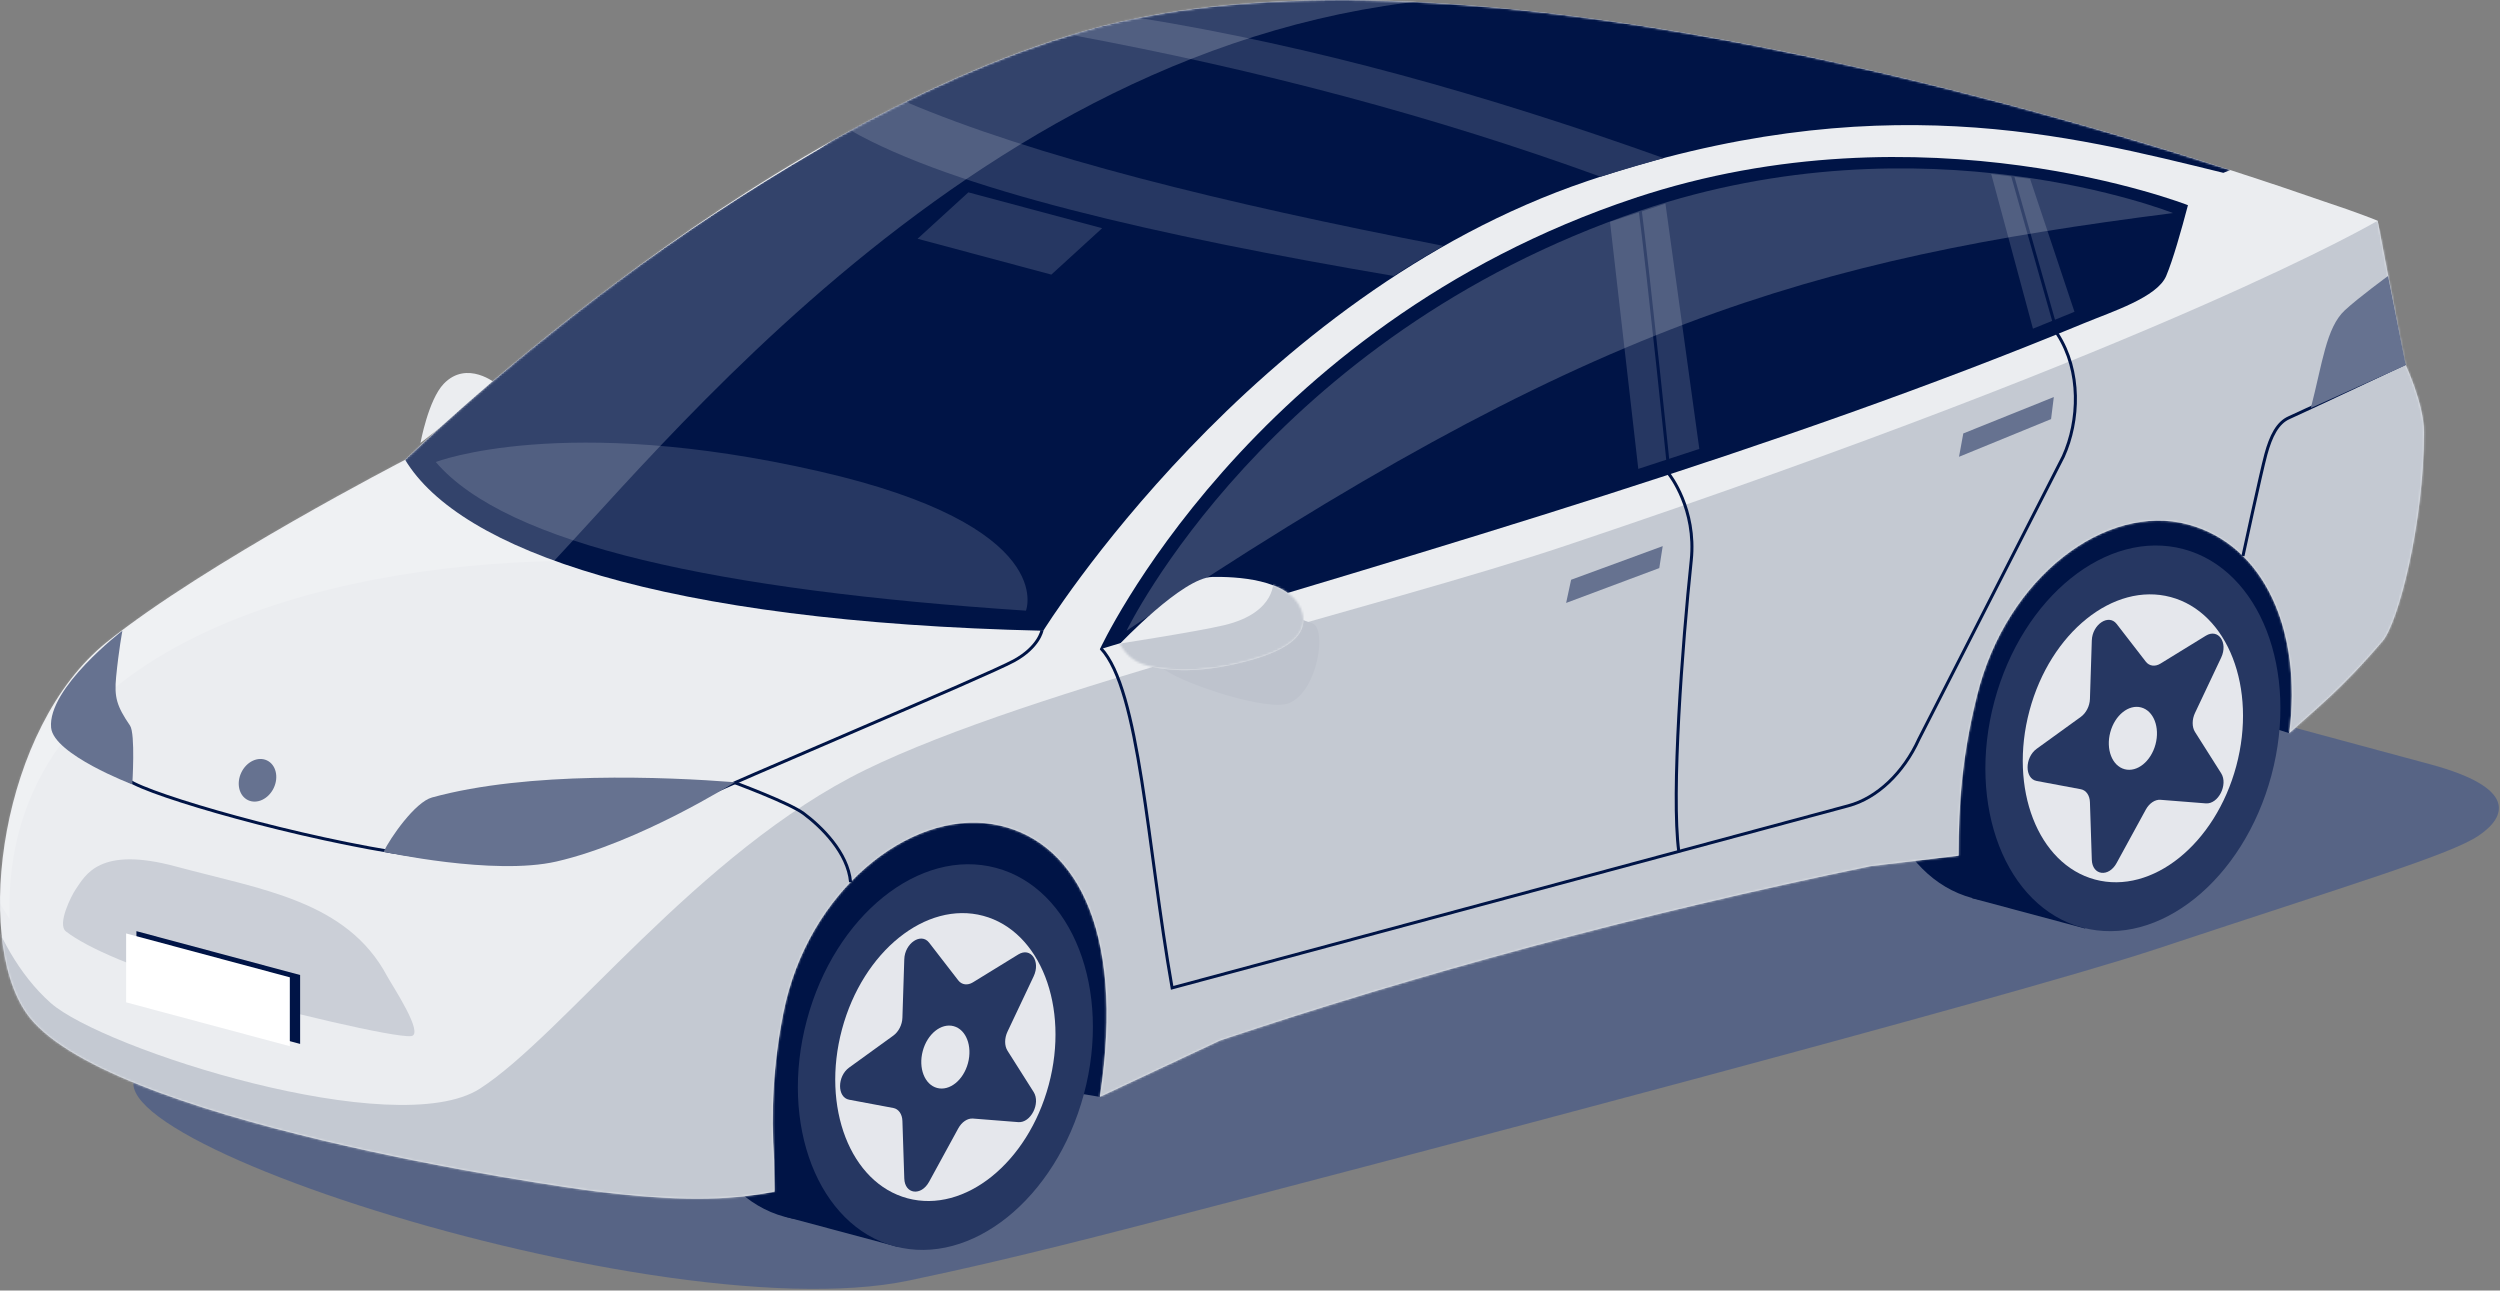 <svg width="1172" height="605" viewBox="0 0 1172 605" fill="none" xmlns="http://www.w3.org/2000/svg">
<rect x="0" y="0" width="1172" height="605" fill="#808080" stroke="none"/>
<path d="M232.66 179.916L197.12 207.656C197.12 207.656 200.789 187.456 208.029 179.916C218.959 168.536 232.66 179.916 232.66 179.916Z" fill="#EBEDF0"/>
<path d="M975.179 314.006C934.439 303.006 867.77 303.006 827.03 314.006L84.4 494.806C-24.54 515.226 302.429 626.406 426.239 600.286C449.459 595.386 477.91 589.106 533.63 574.676C644.39 545.986 942.729 467.506 1010.95 444.876C1104.27 413.916 1149.04 400.576 1162.1 391.676C1175.17 382.776 1180.1 369.326 1139.37 358.326L975.179 314.006Z" fill="#576485"/>
<path d="M883.459 314.926C870.329 363.906 888.76 411.406 924.62 421.016C960.47 430.626 1000.18 398.706 1013.31 349.716C1026.44 300.736 1008.01 253.236 972.149 243.626C936.289 234.016 896.589 265.936 883.459 314.926Z" fill="#001446"/>
<path d="M924.568 421.111L977.491 435.292L1025.02 257.909L972.097 243.729L924.568 421.111Z" fill="#001446"/>
<path d="M326.749 464.356C313.619 513.336 332.05 560.836 367.91 570.446C403.76 580.056 443.47 548.136 456.6 499.146C469.73 450.166 451.299 402.666 415.439 393.056C379.589 383.446 339.879 415.366 326.749 464.356Z" fill="#001446"/>
<path d="M367.934 570.36L420.857 584.541L468.386 407.158L415.463 392.978L367.934 570.36Z" fill="#001446"/>
<path d="M1073.23 343.716L980.08 314.286L576.529 437.276L515.629 514.206L383.449 492.726L396.479 380.526L1011.61 210.936L1104.64 272.696L1073.23 343.716Z" fill="#001446"/>
<path d="M1127.46 170.386L1114.64 103.476C1114.64 103.476 1105.74 99.786 1089.99 94.606C1000.34 63.316 687.469 -37.314 507.969 14.636C348.019 60.926 189.92 215.556 189.92 215.556C189.92 215.556 96.31 263.886 49.98 301.096C0.35 340.966 -12.49 438.726 12.23 474.736C46.77 525.046 257.979 555.946 280.259 558.636C316.919 563.056 340.53 563.056 363.12 558.636L362.9 543.836C361.45 521.006 362.41 499.216 367.31 474.606C378.6 417.906 426.08 379.916 465.27 386.346C502.61 392.476 527.989 433.486 515.609 514.206L572.029 487.746C665.109 456.566 766.02 428.996 876.9 406.056L918.19 401.156C918.19 375.976 919.949 353.786 926.839 326.036C940.729 270.046 987.59 235.646 1025.69 245.856C1061.61 255.476 1079.35 295.696 1073.21 343.726C1085.61 332.326 1097.13 323.746 1116.97 300.516C1124.14 292.116 1136.38 245.856 1136.35 202.546C1136.34 189.066 1127.44 170.396 1127.44 170.396L1127.46 170.386Z" fill="#EBEDF0"/>
<mask id="mask0_1_800" style="mask-type:luminance" maskUnits="userSpaceOnUse" x="0" y="0" width="1137" height="562">
<path d="M1127.46 170.386L1114.64 103.476C1114.64 103.476 1105.74 99.786 1089.99 94.606C1000.34 63.316 687.469 -37.314 507.969 14.636C348.019 60.926 189.92 215.556 189.92 215.556C189.92 215.556 96.31 263.886 49.98 301.096C0.35 340.966 -12.49 438.726 12.23 474.736C46.77 525.046 257.979 555.946 280.259 558.636C316.919 563.056 340.53 563.056 363.12 558.636L362.9 543.836C361.45 521.006 362.41 499.216 367.31 474.606C378.6 417.906 426.08 379.916 465.27 386.346C502.61 392.476 527.989 433.486 515.609 514.206L572.029 487.746C665.109 456.566 766.02 428.996 876.9 406.056L918.19 401.156C918.19 375.976 919.949 353.786 926.839 326.036C940.729 270.046 987.59 235.646 1025.69 245.856C1061.61 255.476 1079.35 295.696 1073.21 343.726C1085.61 332.326 1097.13 323.746 1116.97 300.516C1124.14 292.116 1136.38 245.856 1136.35 202.546C1136.34 189.066 1127.44 170.396 1127.44 170.396L1127.46 170.386Z" fill="white"/>
</mask>
<g mask="url(#mask0_1_800)">
<path d="M744.31 84.826C879.32 39.196 970.63 63.476 1042.31 81.026L1045.54 79.716C922.71 40.136 664.579 -30.684 507.969 14.636C467.729 26.286 427.609 44.786 390.089 65.956C388.059 67.266 386.019 68.586 383.989 69.926C349.759 89.866 318.859 110.396 290.429 131.366C266.429 149.236 245.619 166.196 229.259 180.166C216.039 191.526 203.33 202.976 191.02 214.496C190.3 215.186 189.929 215.556 189.929 215.556C215.519 257.956 309.869 291.556 489.089 295.696C489.089 295.696 586.569 138.146 744.319 84.826H744.31Z" fill="#001446"/>
<path d="M779.859 74.106C770.219 76.876 762.53 78.986 750.37 82.856C672.97 54.656 590.089 32.656 502.179 16.356L533.819 8.356C615.089 21.486 696.67 44.336 779.87 74.106H779.859Z" fill="#263762"/>
<path d="M424.549 47.706L398.759 61.146C446.999 88.556 541.5 110.336 653.41 129.376C659.89 124.996 667.64 120.456 676.6 115.246C573.16 95.216 484.579 73.286 424.549 47.706Z" fill="#263762"/>
<path d="M204.299 216.596C237.579 255.526 337.189 276.786 480.969 286.276C480.969 286.276 496.649 246.696 383.989 220.946C263.879 193.486 204.299 216.586 204.299 216.586V216.596Z" fill="#263762"/>
<path d="M430.16 111.926L492.87 128.736L516.679 106.986L453.969 90.176L430.16 111.926Z" fill="#263762"/>
<path opacity="0.2" d="M4.509 430.876C0.159 299.346 157.109 265.096 259.649 263.046C329.029 189.006 502.179 -24.244 748.379 -0.004L874.679 -16.844L733.739 -32.634L443.189 8.366L-44.281 351.616L4.5 430.876H4.509Z" fill="white"/>
<path d="M1114.64 103.476C1114.64 103.476 1018.68 160.326 734.199 255.736C647.189 284.916 483.989 322.646 405.729 360.896C327.479 399.146 264.369 484.946 225.029 510.326C185.679 535.706 48.039 491.796 23.719 470.146C-6.811 442.966 -13.44 394.816 -13.44 394.816L-15.261 504.096L311.189 614.366L1193.3 379.556L1114.66 103.476H1114.64Z" fill="#C4C9D2"/>
</g>
<path d="M515.629 304.386C674.499 256.576 833.899 210.766 977.109 151.476C990.009 146.136 1011.28 139.386 1015.51 129.366C1018.68 121.846 1022.54 108.226 1025.71 96.186C1025.71 96.186 901.969 47.696 766.439 92.816C585.439 153.086 515.62 304.376 515.62 304.376L515.629 304.386Z" fill="#001446"/>
<path d="M934.979 328.736C921.849 377.716 940.28 425.216 976.14 434.826C1011.99 444.436 1051.7 412.516 1064.83 363.526C1077.95 314.546 1059.53 267.046 1023.67 257.436C987.819 247.826 948.109 279.746 934.979 328.736Z" fill="#263762"/>
<path d="M951.429 333.136C941.629 369.706 955.389 405.166 982.159 412.336C1008.93 419.506 1038.57 395.676 1048.37 359.106C1058.17 322.536 1044.41 287.076 1017.64 279.906C990.869 272.736 961.229 296.566 951.429 333.136Z" fill="#E5E7EC"/>
<path d="M1029.02 343.146L1041.28 362.506C1044.64 367.816 1039.92 377.086 1034.09 376.626L1012.83 374.946C1010.29 374.746 1007.58 376.566 1005.95 379.546L992.27 404.586C988.52 411.446 980.88 410.436 980.64 403.046L979.76 376.076C979.66 372.856 977.98 370.466 975.51 369.996L954.79 366.116C949.11 365.056 949.11 355.146 954.79 351.036L975.51 336.056C977.98 334.266 979.66 330.966 979.76 327.696L980.64 300.256C980.88 292.736 988.52 287.626 992.27 292.486L1005.95 310.186C1007.58 312.296 1010.3 312.656 1012.83 311.096L1034.09 298.026C1039.92 294.446 1044.64 301.186 1041.28 308.296L1029.02 334.226C1027.56 337.316 1027.56 340.836 1029.02 343.146Z" fill="#263762"/>
<path d="M989.299 343.286C987.159 351.286 990.159 359.046 996.019 360.606C1001.88 362.176 1008.36 356.966 1010.5 348.966C1012.64 340.966 1009.64 333.216 1003.78 331.646C997.929 330.076 991.439 335.286 989.299 343.286Z" fill="#E5E7EC"/>
<path d="M378.27 478.166C365.14 527.146 383.569 574.646 419.429 584.256C455.279 593.866 494.99 561.946 508.12 512.956C521.24 463.976 502.82 416.476 466.96 406.866C431.11 397.256 391.4 429.176 378.27 478.166Z" fill="#263762"/>
<path d="M394.719 482.566C384.919 519.136 398.679 554.596 425.449 561.766C452.219 568.936 481.86 545.106 491.66 508.536C501.46 471.966 487.699 436.506 460.929 429.336C434.159 422.166 404.519 445.996 394.719 482.566Z" fill="#E5E7EC"/>
<path d="M472.31 492.576L484.57 511.936C487.93 517.246 483.21 526.516 477.38 526.056L456.12 524.376C453.58 524.176 450.869 525.996 449.239 528.976L435.56 554.016C431.81 560.876 424.169 559.866 423.929 552.476L423.05 525.506C422.95 522.286 421.27 519.896 418.8 519.426L398.08 515.546C392.4 514.486 392.4 504.576 398.08 500.476L418.8 485.486C421.27 483.696 422.95 480.396 423.05 477.126L423.929 449.686C424.169 442.166 431.81 437.056 435.56 441.906L449.239 459.606C450.869 461.716 453.59 462.076 456.12 460.516L477.38 447.446C483.21 443.866 487.93 450.606 484.57 457.716L472.31 483.646C470.85 486.736 470.85 490.256 472.31 492.566V492.576Z" fill="#263762"/>
<path d="M432.589 492.716C430.449 500.716 433.449 508.476 439.309 510.036C445.159 511.606 451.649 506.396 453.789 498.396C455.929 490.396 452.929 482.636 447.069 481.066C441.219 479.496 434.729 484.706 432.589 492.706V492.716Z" fill="#E5E7EC"/>
<path d="M754.77 103.986L768.029 219.816L796.64 210.446L780.759 95.476L754.77 103.986Z" fill="#263762"/>
<path d="M953.049 154.086L972.509 146.166L951.699 83.836L933.489 81.576L953.049 154.086Z" fill="#263762"/>
<path d="M768.189 92.556C773.549 134.216 782.549 222.426 782.549 222.426C782.549 222.426 795.4 238.546 792.85 262.756C788.71 301.986 783.409 372.296 787.009 399.136" stroke="#001446" stroke-width="1.42" stroke-miterlimit="10"/>
<path d="M942.199 77.826L964.549 156.626C975.719 173.916 974.839 197.276 967.279 213.986L899.569 346.506C892.389 362.366 879.93 374.146 866.54 377.736L549.489 463.116C537.769 396.576 534.31 323.296 516.12 303.946" stroke="#001446" stroke-width="1.42" stroke-miterlimit="10"/>
<path d="M488.48 295.496C488.48 295.496 487.14 303.336 475.3 309.796C462.16 316.966 347.629 364.906 318.949 378.316C282.949 395.156 234.92 405.826 203.1 402.126C153.16 396.316 80.28 375.996 62.86 367.286C43.84 357.776 23.88 336.126 33.15 326.346" stroke="#001446" stroke-width="1.42" stroke-miterlimit="10"/>
<path d="M1127.46 170.386C1127.46 170.386 1078.62 193.396 1073.14 195.796C1067.66 198.196 1064.57 204.456 1062.24 212.996C1059.92 221.536 1051.5 260.646 1051.5 260.646" stroke="#001446" stroke-width="1.42" stroke-miterlimit="10"/>
<path d="M344.5 366.936C344.5 366.936 370.06 376.396 376.75 381.376C384.97 387.486 397.55 399.716 398.75 413.556" stroke="#001446" stroke-width="1.42" stroke-miterlimit="10"/>
<path d="M192.699 485.746C199.249 485.036 183.72 461.806 181.5 457.636C162.64 422.226 122.67 417.076 82.52 406.226C46.52 396.496 40.09 410.216 35.36 417.116C33.54 419.776 26.62 433.336 30.92 436.656C40.9 444.376 63.899 454.386 97.179 463.976C133.199 474.366 185.099 486.546 192.699 485.726V485.746Z" fill="#CBCFD7"/>
<path d="M128.319 369.426C125.869 374.566 120.479 377.116 116.279 375.116C112.079 373.116 110.67 367.326 113.12 362.176C115.57 357.036 120.96 354.486 125.16 356.486C129.36 358.486 130.769 364.276 128.319 369.426Z" fill="#667290"/>
<path d="M1119.52 129.376C1119.52 129.376 1105.77 139.436 1099.26 145.456C1090.49 153.576 1088.76 170.386 1083.32 191.266L1127.83 171.186L1119.52 129.376Z" fill="#667290"/>
<path d="M344.5 366.706C312.03 364.176 247.679 361.446 202.549 373.846C194.539 376.046 182.959 392.796 179.819 399.326C179.819 399.326 231.42 410.636 260.87 403.876C299.83 394.926 344.489 366.716 344.489 366.716L344.5 366.706Z" fill="#667290"/>
<path d="M736.54 271.786L779.479 256.026L777.87 266.316L734.199 282.656L736.54 271.786Z" fill="#667290"/>
<path d="M920.39 203.196L962.83 186.136L961.54 196.476L918.39 214.146L920.39 203.196Z" fill="#667290"/>
<path opacity="0.2" d="M528.14 295.686C742.93 151.306 848.509 121.606 1018.68 99.886C1018.68 99.886 902.449 53.576 769.199 98.676C594.629 157.766 528.129 295.686 528.129 295.686H528.14Z" fill="white"/>
<path d="M540.37 306.596C540.37 306.596 536.519 307.596 546.209 314.166C556.779 321.326 594.499 333.546 604.199 329.676C617.799 324.246 622.189 294.546 615.219 292.216C597.759 286.376 591.609 280.756 585.759 281.096C579.909 281.436 540.37 306.586 540.37 306.586V306.596Z" fill="#BEC3CD"/>
<path d="M525 301.856C525 301.856 554.46 270.746 568.27 270.476C579.02 270.266 604.089 271.276 609.899 285.496C615.709 299.716 598.17 307.376 575.89 311.956C553.6 316.526 538.379 313.046 532.969 310.136C527.559 307.226 525 301.856 525 301.856Z" fill="#EBEDF0"/>
<mask id="mask1_1_800" style="mask-type:luminance" maskUnits="userSpaceOnUse" x="524" y="270" width="88" height="45">
<path d="M525 301.856C525 301.856 554.46 270.746 568.27 270.476C579.02 270.266 604.089 271.276 609.899 285.496C615.709 299.716 598.17 307.376 575.89 311.956C553.6 316.526 538.379 313.046 532.969 310.136C527.559 307.226 525 301.856 525 301.856Z" fill="white"/>
</mask>
<g mask="url(#mask1_1_800)">
<path d="M596.969 271.666C596.969 271.666 598.889 287.096 573.949 293.076C560.989 296.186 519.919 302.486 519.919 302.486L529.91 320.616L612.459 322.186L623.16 286.656L608.06 266.266L596.969 271.666Z" fill="#C4C9D2"/>
</g>
<path d="M63.959 468.826L140.699 489.386V457.086L63.959 436.526V468.826Z" fill="#001446"/>
<path d="M59.129 469.896L135.87 490.466V458.166L59.129 437.596V469.896Z" fill="white"/>
<path d="M62.02 367.746C62.02 367.746 63.53 343.926 60.96 340.166C54.72 331.016 53.51 326.866 54.44 317.346C55.71 304.366 57.38 295.686 57.38 295.686C57.38 295.686 22.19 322.646 23.96 341.146C25.16 353.716 62.02 367.736 62.02 367.736V367.746Z" fill="#667290"/>
</svg>
